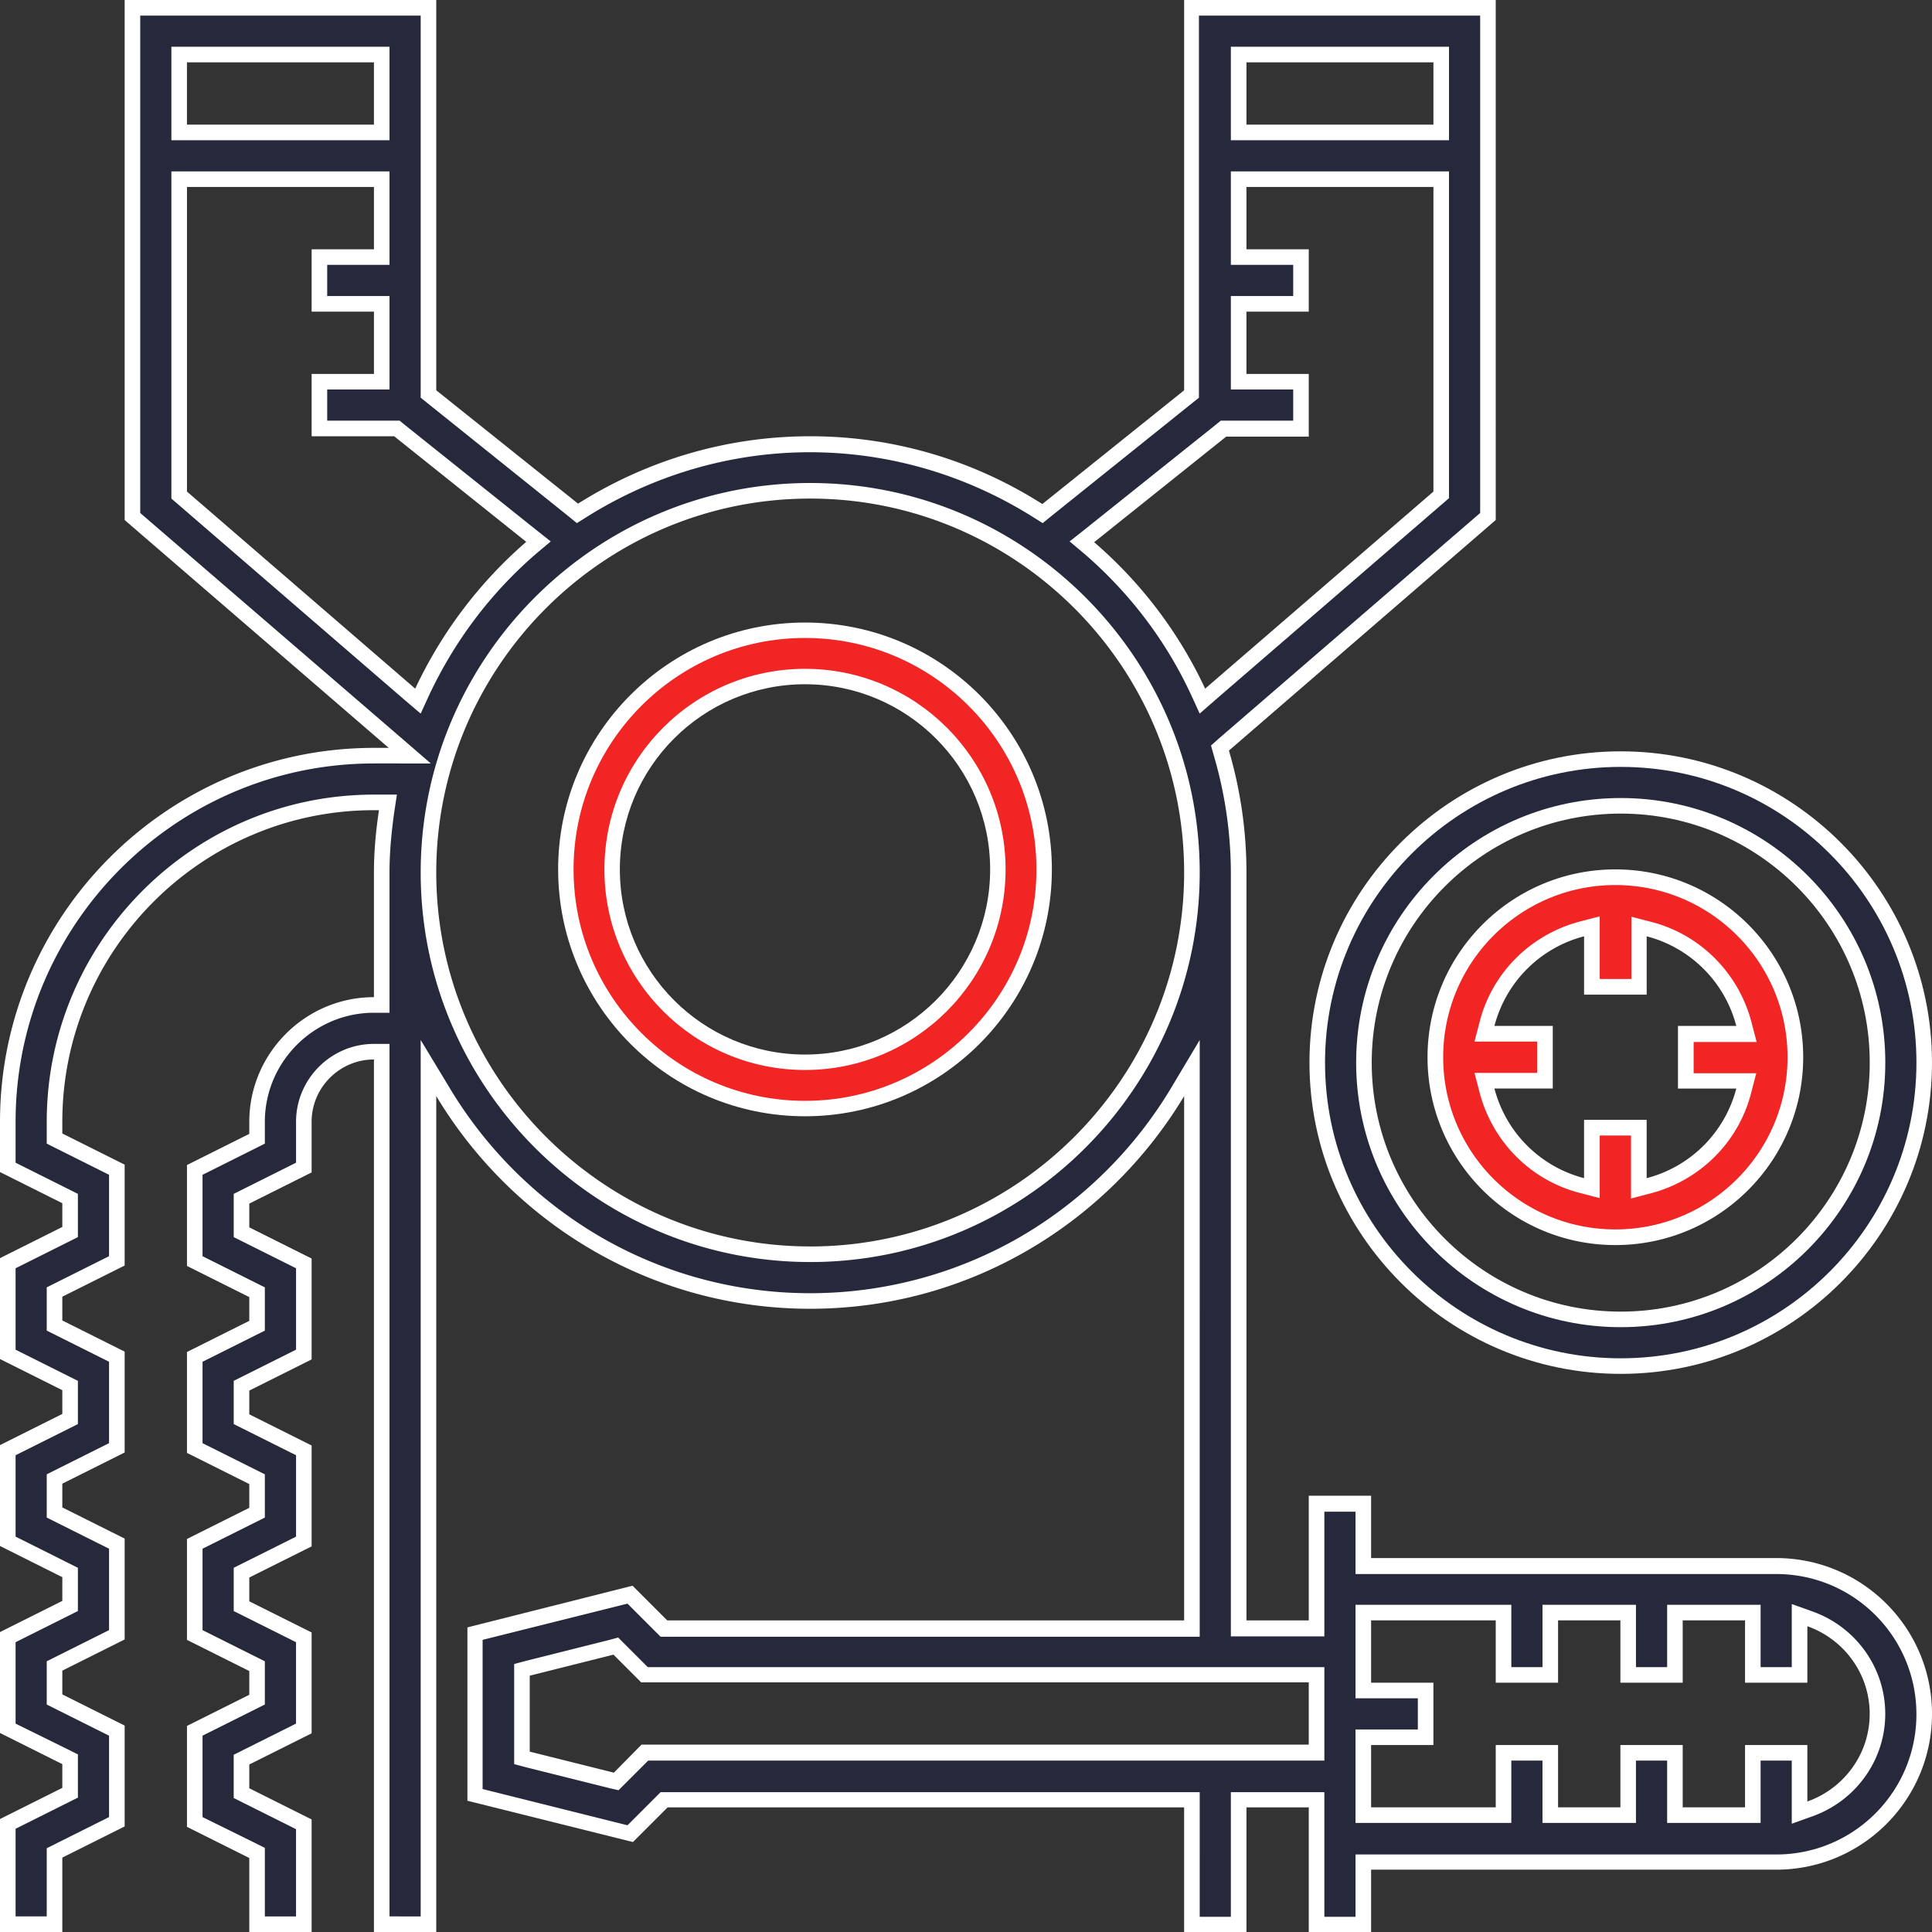 <svg xmlns="http://www.w3.org/2000/svg" width="180" height="180" viewBox="0 0 180 180">
    <rect x="0" y="0" width="180" height="180" fill="#333333" stroke="none"/>
    <g fill="none" fill-rule="nonzero">
        <path fill="#F12524" d="M75 103.281c-12.29 0-22.281-9.99-22.281-22.281 0-12.29 9.99-22.281 22.281-22.281 12.29 0 22.281 9.99 22.281 22.281 0 12.29-9.99 22.281-22.281 22.281zm0-40.25c-9.919 0-17.969 8.05-17.969 17.969S65.081 98.969 75 98.969 92.969 90.919 92.969 81 84.919 63.031 75 63.031z"/>
        <path fill="#FFF" d="M75 59.438c11.895 0 21.563 9.667 21.563 21.562 0 11.895-9.668 21.563-21.563 21.563S53.437 92.894 53.437 81 63.105 59.437 75 59.437zm0 40.25c10.314 0 18.688-8.374 18.688-18.688 0-10.314-8.374-18.688-18.688-18.688-10.314 0-18.688 8.374-18.688 18.688 0 10.314 8.374 18.688 18.688 18.688zM75 58c-12.686 0-23 10.314-23 23s10.314 23 23 23 23-10.314 23-23-10.314-23-23-23zm0 40.25c-9.523 0-17.25-7.727-17.25-17.25S65.477 63.75 75 63.75 92.25 71.477 92.25 81 84.523 98.25 75 98.25z"/>
        <path fill="#26293B" d="M122.661 179.274v-11.613h-7.258v11.613h-4.355v-11.613H61.875l-3.121 3.121-14.444-3.629V152.13l14.444-3.629 3.121 3.121h49.173V99.508l-1.342 2.25c-3.484 5.807-8.42 10.706-14.262 14.08-6.025 3.52-12.92 5.372-19.924 5.372s-13.899-1.851-19.923-5.371a40.459 40.459 0 0 1-14.262-14.08l-1.343-2.25v79.765h-4.427v-81.29h-.726c-3.593 0-6.533 2.94-6.533 6.532v4.246l-5.806 2.903v3.121l5.806 2.904v8.491l-5.806 2.904v3.12l5.806 2.904v8.492l-5.806 2.903v3.121l5.806 2.903v8.492l-5.806 2.903v3.121l5.806 2.904v9.326h-4.354v-6.64l-5.807-2.904v-8.492l5.807-2.903v-3.121l-5.807-2.904v-8.491l5.807-2.904v-3.12l-5.807-2.904V126.4l5.807-2.903v-3.121l-5.807-2.903v-8.492l5.807-2.903v-1.56c0-5.989 4.899-10.888 10.887-10.888h.726V81.29c0-1.742.145-3.556.471-5.697l.11-.835h-1.307c-16.404 0-29.758 13.355-29.758 29.758v1.56l5.806 2.904v8.492l-5.806 2.903v3.121l5.806 2.903v8.492l-5.806 2.903v3.121l5.806 2.904v8.491l-5.806 2.904v3.12l5.806 2.904v8.492l-5.806 2.903v6.641H.726v-9.326l5.806-2.904v-3.12L.726 161.02v-8.492l5.806-2.903v-3.121l-5.806-2.903v-8.492l5.806-2.903v-3.121L.726 126.18v-8.491l5.806-2.904v-3.12l-5.806-2.904v-4.246c0-18.798 15.314-34.113 34.113-34.113h3.302L12.34 48.121V.726h27.58V36.69l13.9 11.14.435-.29c6.387-4.028 13.754-6.169 21.23-6.169 7.476 0 14.843 2.141 21.23 6.17l.435.29 13.9-11.105v-36h27.58V48.12l-24.968 21.556.145.436a39.305 39.305 0 0 1 1.634 11.177v70.404h7.258V140.08h4.354v5.806h38.468c7.621 0 13.79 6.17 13.79 13.79 0 7.621-6.169 13.79-13.79 13.79h-38.504v5.807h-4.355zm33.387-10.161h7.258v-5.807h4.355v5.59l.98-.364c3.738-1.342 6.278-4.899 6.278-8.855 0-3.955-2.54-7.512-6.278-8.854l-.98-.363v5.588h-4.355v-5.806h-7.258v5.806h-4.354v-5.806h-7.259v5.806h-4.354v-5.806h-13.065v7.258h5.807v4.355h-5.807v7.258h13.065v-5.807h4.354v5.807h7.259v-5.807h4.354v5.807zM48.63 155.577v8.201l8.782 2.178 2.686-2.686h62.564v-7.258h-62.6l-2.686-2.685-8.746 2.25zM75.484 45.726c-19.597 0-35.565 15.968-35.565 35.564 0 19.597 15.968 35.565 35.565 35.565 19.597 0 35.564-15.968 35.564-35.565 0-19.596-15.967-35.564-35.564-35.564zm25.33 4.754l.654.58c4.318 3.702 7.73 8.238 10.161 13.428l.4.87 22.245-19.197V16.694h-18.87v7.258h5.806v4.354h-5.807v7.259h5.807v4.354h-7.222l-13.173 10.56zm-84.12-4.355L38.94 65.323l.399-.871A40.146 40.146 0 0 1 49.5 51.024l.653-.58L36.98 39.919h-7.222v-4.354h5.807v-7.259h-5.807v-4.354h5.807v-7.258H16.694v29.431zm98.71-33.786h18.87V5.08h-18.87v7.258zm-98.71 0h18.87V5.08h-18.87v7.258z"/>
        <path fill="#FFF" d="M137.903 1.452v46.342l-24.387 21.049-.69.617.255.907a39.067 39.067 0 0 1 1.596 10.96v71.129h8.71v-11.613h2.903V146.649H165.484c7.222 0 13.064 5.843 13.064 13.065 0 7.221-5.842 13.064-13.064 13.064H126.29v5.807h-2.903V166.972h-8.71V178.585h-2.903V166.972H61.548l-.435.435-2.65 2.65-13.5-3.376v-13.899l13.5-3.375 2.65 2.65.435.435h50.226V96.895l-2.685 4.5a39.625 39.625 0 0 1-14.008 13.827 39.067 39.067 0 0 1-19.597 5.262 38.835 38.835 0 0 1-19.56-5.262 39.63 39.63 0 0 1-14.009-13.827l-2.721-4.5v81.653H36.29V97.258H34.84c-3.992 0-7.258 3.266-7.258 7.258v3.81l-5.008 2.505-.799.399V115.258l.799.4 5.008 2.503v7.585l-5.008 2.504-.799.4v4.027l.799.4 5.008 2.504v7.584l-5.008 2.504-.799.4V150.097l.799.399L27.58 153v7.585l-5.008 2.504-.799.399V167.516l.799.4 5.008 2.503v8.13h-2.904V172.16l-.798-.399-5.008-2.468v-7.584l5.008-2.504.798-.4V154.778l-.798-.399-5.008-2.504v-7.585l5.008-2.504.798-.399V137.36l-.798-.4-5.008-2.503v-7.585l5.008-2.504.798-.4v-4.027l-.798-.4-5.008-2.504v-7.584l5.008-2.504.798-.4v-2.032c0-5.589 4.573-10.161 10.162-10.161h1.451V81.29c0-1.705.145-3.484.436-5.588l.254-1.67h-2.141c-16.803 0-30.484 13.682-30.484 30.484v2.032l.798.4 5.008 2.504v7.584l-5.008 2.504-.798.4V123.968l.798.399 5.008 2.504v7.585l-5.008 2.504-.798.399V141.387l.798.4 5.008 2.503v7.585l-5.008 2.504-.798.4v4.027l.798.4 5.008 2.504v7.584l-5.008 2.504-.798.4v6.35H1.452v-8.165l5.008-2.504.798-.4v-4.027l-.798-.4-5.008-2.467V153l5.008-2.504.798-.4v-4.027l-.798-.4-5.008-2.504v-7.584l5.008-2.504.798-.4V128.65l-.798-.399-5.008-2.504v-7.585l5.008-2.504.798-.399V111.23l-.798-.4-5.008-2.503v-3.81c0-18.4 14.988-33.388 33.387-33.388H40.138l-2.94-2.54-24.133-20.795V1.452h26.129V37.052l.544.436 13.21 10.597.798.653.87-.544c6.28-3.956 13.5-6.06 20.832-6.06 7.367 0 14.552 2.104 20.83 6.06l.871.544.799-.653 13.21-10.597.544-.436V1.452h26.201zm-23.226 11.613H135v-8.71h-20.323v8.71zm-98.71 0H36.29v-8.71H15.968v8.71zm98.71 11.612h5.807v2.904h-5.807V36.29h5.807v2.904h-6.75l-.4.326-12.302 9.835-1.379 1.089 1.343 1.125c4.246 3.665 7.62 8.092 9.98 13.173l.798 1.742 1.452-1.27 21.266-18.363.508-.436V15.968h-20.323V24.677zM39.194 66.484l.798-1.742c2.395-5.08 5.734-9.508 9.98-13.173l1.343-1.125-1.38-1.09-12.302-9.834-.4-.326h-6.749V36.29H36.29V27.581H30.484v-2.904H36.29V15.968H15.968V46.452l.508.435L37.742 65.25l1.452 1.234zm36.29 51.097c19.996 0 36.29-16.295 36.29-36.29C111.774 61.293 95.48 45 75.484 45s-36.29 16.294-36.29 36.29 16.294 36.29 36.29 36.29zm91.451 37.742h-2.903v-5.807H155.323v5.807h-2.904v-5.807H143.71v5.807h-2.904v-5.807H126.29v8.71h5.807v2.903h-5.807v8.71h14.516v-5.807h2.904v5.807H152.419v-5.807h2.904v5.807H164.032v-5.807h2.903v5.88l1.924-.69c4.064-1.452 6.786-5.262 6.786-9.545 0-4.282-2.722-8.092-6.786-9.544l-1.924-.69v5.88zM57.63 166.79l.58-.58 2.178-2.178h63V155.323H60.351l-2.178-2.178-.58-.58-.799.217-7.802 1.96-1.089.29v9.327l1.089.29 7.839 1.96.798.181zM139.355 0h-29.032v36.363L97.113 46.96c-6.278-3.992-13.682-6.315-21.63-6.315-7.947 0-15.35 2.323-21.628 6.278l-13.21-10.56V0H11.613v48.448l24.605 21.23h-1.38C15.642 69.677 0 85.317 0 104.515v4.682l5.806 2.903v2.214L0 117.218v9.399l5.806 2.903v2.214L0 134.637v9.4l5.806 2.903v2.213L0 152.056v9.4l5.806 2.903v2.214L0 169.476V180h5.806v-6.931l5.807-2.904v-9.399l-5.807-2.903v-2.214l5.807-2.903v-9.4l-5.807-2.902v-2.214l5.807-2.903v-9.4l-5.807-2.903v-2.214l5.807-2.903v-9.399l-5.807-2.903v-1.089c0-16.004 13.029-29.032 29.033-29.032h.471c-.29 1.887-.471 3.847-.471 5.806v11.613c-6.387 0-11.613 5.226-11.613 11.613v1.125l-5.807 2.903v9.4l5.807 2.903v2.213l-5.807 2.904v9.399l5.807 2.903v2.214l-5.807 2.903v9.4l5.807 2.902v2.214l-5.807 2.903v9.4l5.807 2.903V180h5.806v-10.488l-5.806-2.903v-2.214l5.806-2.903v-9.4l-5.806-2.902v-2.214l5.806-2.903v-9.4l-5.806-2.903v-2.214l5.806-2.903v-9.399l-5.806-2.903v-2.214l5.806-2.903v-4.718c0-3.193 2.613-5.806 5.807-5.806V180h5.806v-77.879c7.113 11.83 20.032 19.814 34.839 19.814 14.806 0 27.726-7.983 34.839-19.814v48.847H62.165l-3.23-3.23-15.387 3.883v16.15l15.424 3.846 3.23-3.23h48.12V180h5.807v-11.613h5.806V180h5.807v-5.806h37.742c8.02 0 14.516-6.496 14.516-14.517 0-8.02-6.496-14.516-14.516-14.516h-37.742v-5.806h-5.807v11.613h-5.806V81.29c0-3.955-.58-7.766-1.633-11.359l24.859-21.483V0zm-23.226 11.613V5.806h17.42v5.807h-17.42zm-98.71 0V5.806h17.42v5.807h-17.42zm98.71 11.613v-5.807h17.42V45.8L112.281 64.16a40.758 40.758 0 0 0-10.342-13.645l12.302-9.835h7.693V34.84h-5.806v-5.807h5.806v-5.806h-5.806zM38.685 64.16L17.42 45.798V17.42h17.42v5.807h-5.807v5.806h5.807v5.807h-5.807v5.806h7.694l12.302 9.835A41.26 41.26 0 0 0 38.685 64.16zm36.799 51.968c-19.198 0-34.839-15.641-34.839-34.839 0-19.197 15.641-34.838 34.839-34.838 19.197 0 34.839 15.64 34.839 34.838S94.68 116.13 75.483 116.13zm75.484 40.645h5.806v-5.806h5.807v5.806h5.806v-5.262c3.375 1.198 5.807 4.391 5.807 8.165 0 3.775-2.432 6.968-5.807 8.166v-5.262h-5.806v5.806h-5.807v-5.806h-5.806v5.806h-5.807v-5.806h-5.806v5.806h-11.613v-5.806h5.806v-5.807h-5.806v-5.806h11.613v5.806h5.806v-5.806h5.807v5.806zm-93.774 8.383l-7.84-1.96v-7.076l7.803-1.96 2.577 2.577h62.201v5.806H59.77l-2.576 2.613z"/>
        <g>
            <path fill="#26293B" d="M151 127.275c-15.588 0-28.275-12.688-28.275-28.275 0-15.588 12.687-28.275 28.275-28.275 15.587 0 28.275 12.687 28.275 28.275 0 15.587-12.688 28.275-28.275 28.275zm0-52.2c-13.195 0-23.925 10.73-23.925 23.925s10.73 23.925 23.925 23.925 23.925-10.73 23.925-23.925S164.195 75.075 151 75.075z"/>
            <path fill="#FFF" d="M151 71.45c15.189 0 27.55 12.361 27.55 27.55s-12.361 27.55-27.55 27.55-27.55-12.361-27.55-27.55S135.811 71.45 151 71.45zm0 52.2c13.594 0 24.65-11.056 24.65-24.65S164.594 74.35 151 74.35 126.35 85.406 126.35 99s11.056 24.65 24.65 24.65zM151 70c-15.986 0-29 13.014-29 29s13.014 29 29 29 29-13.014 29-29-13.014-29-29-29zm0 52.2c-12.796 0-23.2-10.404-23.2-23.2s10.404-23.2 23.2-23.2 23.2 10.404 23.2 23.2-10.404 23.2-23.2 23.2z"/>
        </g>
        <g>
            <path fill="#F12524" d="M150.5 115.27c-9.26 0-16.77-7.51-16.77-16.77s7.51-16.77 16.77-16.77 16.77 7.51 16.77 16.77-7.51 16.77-16.77 16.77zm2.188-4.556l.911-.256a12.383 12.383 0 0 0 8.86-8.859l.255-.912h-5.651v-4.374h5.65l-.255-.912a12.383 12.383 0 0 0-8.859-8.86l-.911-.255v5.652h-4.375v-5.652l-.912.256a12.383 12.383 0 0 0-8.86 8.859l-.255.912h5.652v4.374h-5.652l.256.912a12.383 12.383 0 0 0 8.859 8.86l.911.255v-5.652h4.375v5.652z"/>
            <path fill="#FFF" d="M150.5 82.458c8.86 0 16.042 7.183 16.042 16.042 0 8.86-7.183 16.042-16.042 16.042-8.86 0-16.042-7.183-16.042-16.042 0-8.86 7.183-16.042 16.042-16.042zm1.458 8.75h-2.916v-5.833l-1.823.474c-4.594 1.203-8.203 4.776-9.37 9.37l-.474 1.823h5.833v2.916h-5.833l.474 1.823c1.203 4.594 4.776 8.203 9.37 9.37l1.823.474v-5.833h2.916v5.869l1.823-.474c4.594-1.203 8.203-4.776 9.37-9.37l.474-1.822h-5.833v-2.917h5.869l-.474-1.823c-1.203-4.594-4.776-8.203-9.37-9.37l-1.822-.474v5.797h-.037zM150.5 81c-9.661 0-17.5 7.839-17.5 17.5s7.839 17.5 17.5 17.5 17.5-7.839 17.5-17.5S160.161 81 150.5 81zm-2.917 11.667h5.834v-5.433a11.661 11.661 0 0 1 8.349 8.35h-5.433v5.833h5.433a11.661 11.661 0 0 1-8.35 8.349v-5.433h-5.833v5.433a11.661 11.661 0 0 1-8.349-8.35h5.433v-5.833h-5.433a11.661 11.661 0 0 1 8.35-8.349v5.433z"/>
        </g>
    </g>
</svg>

